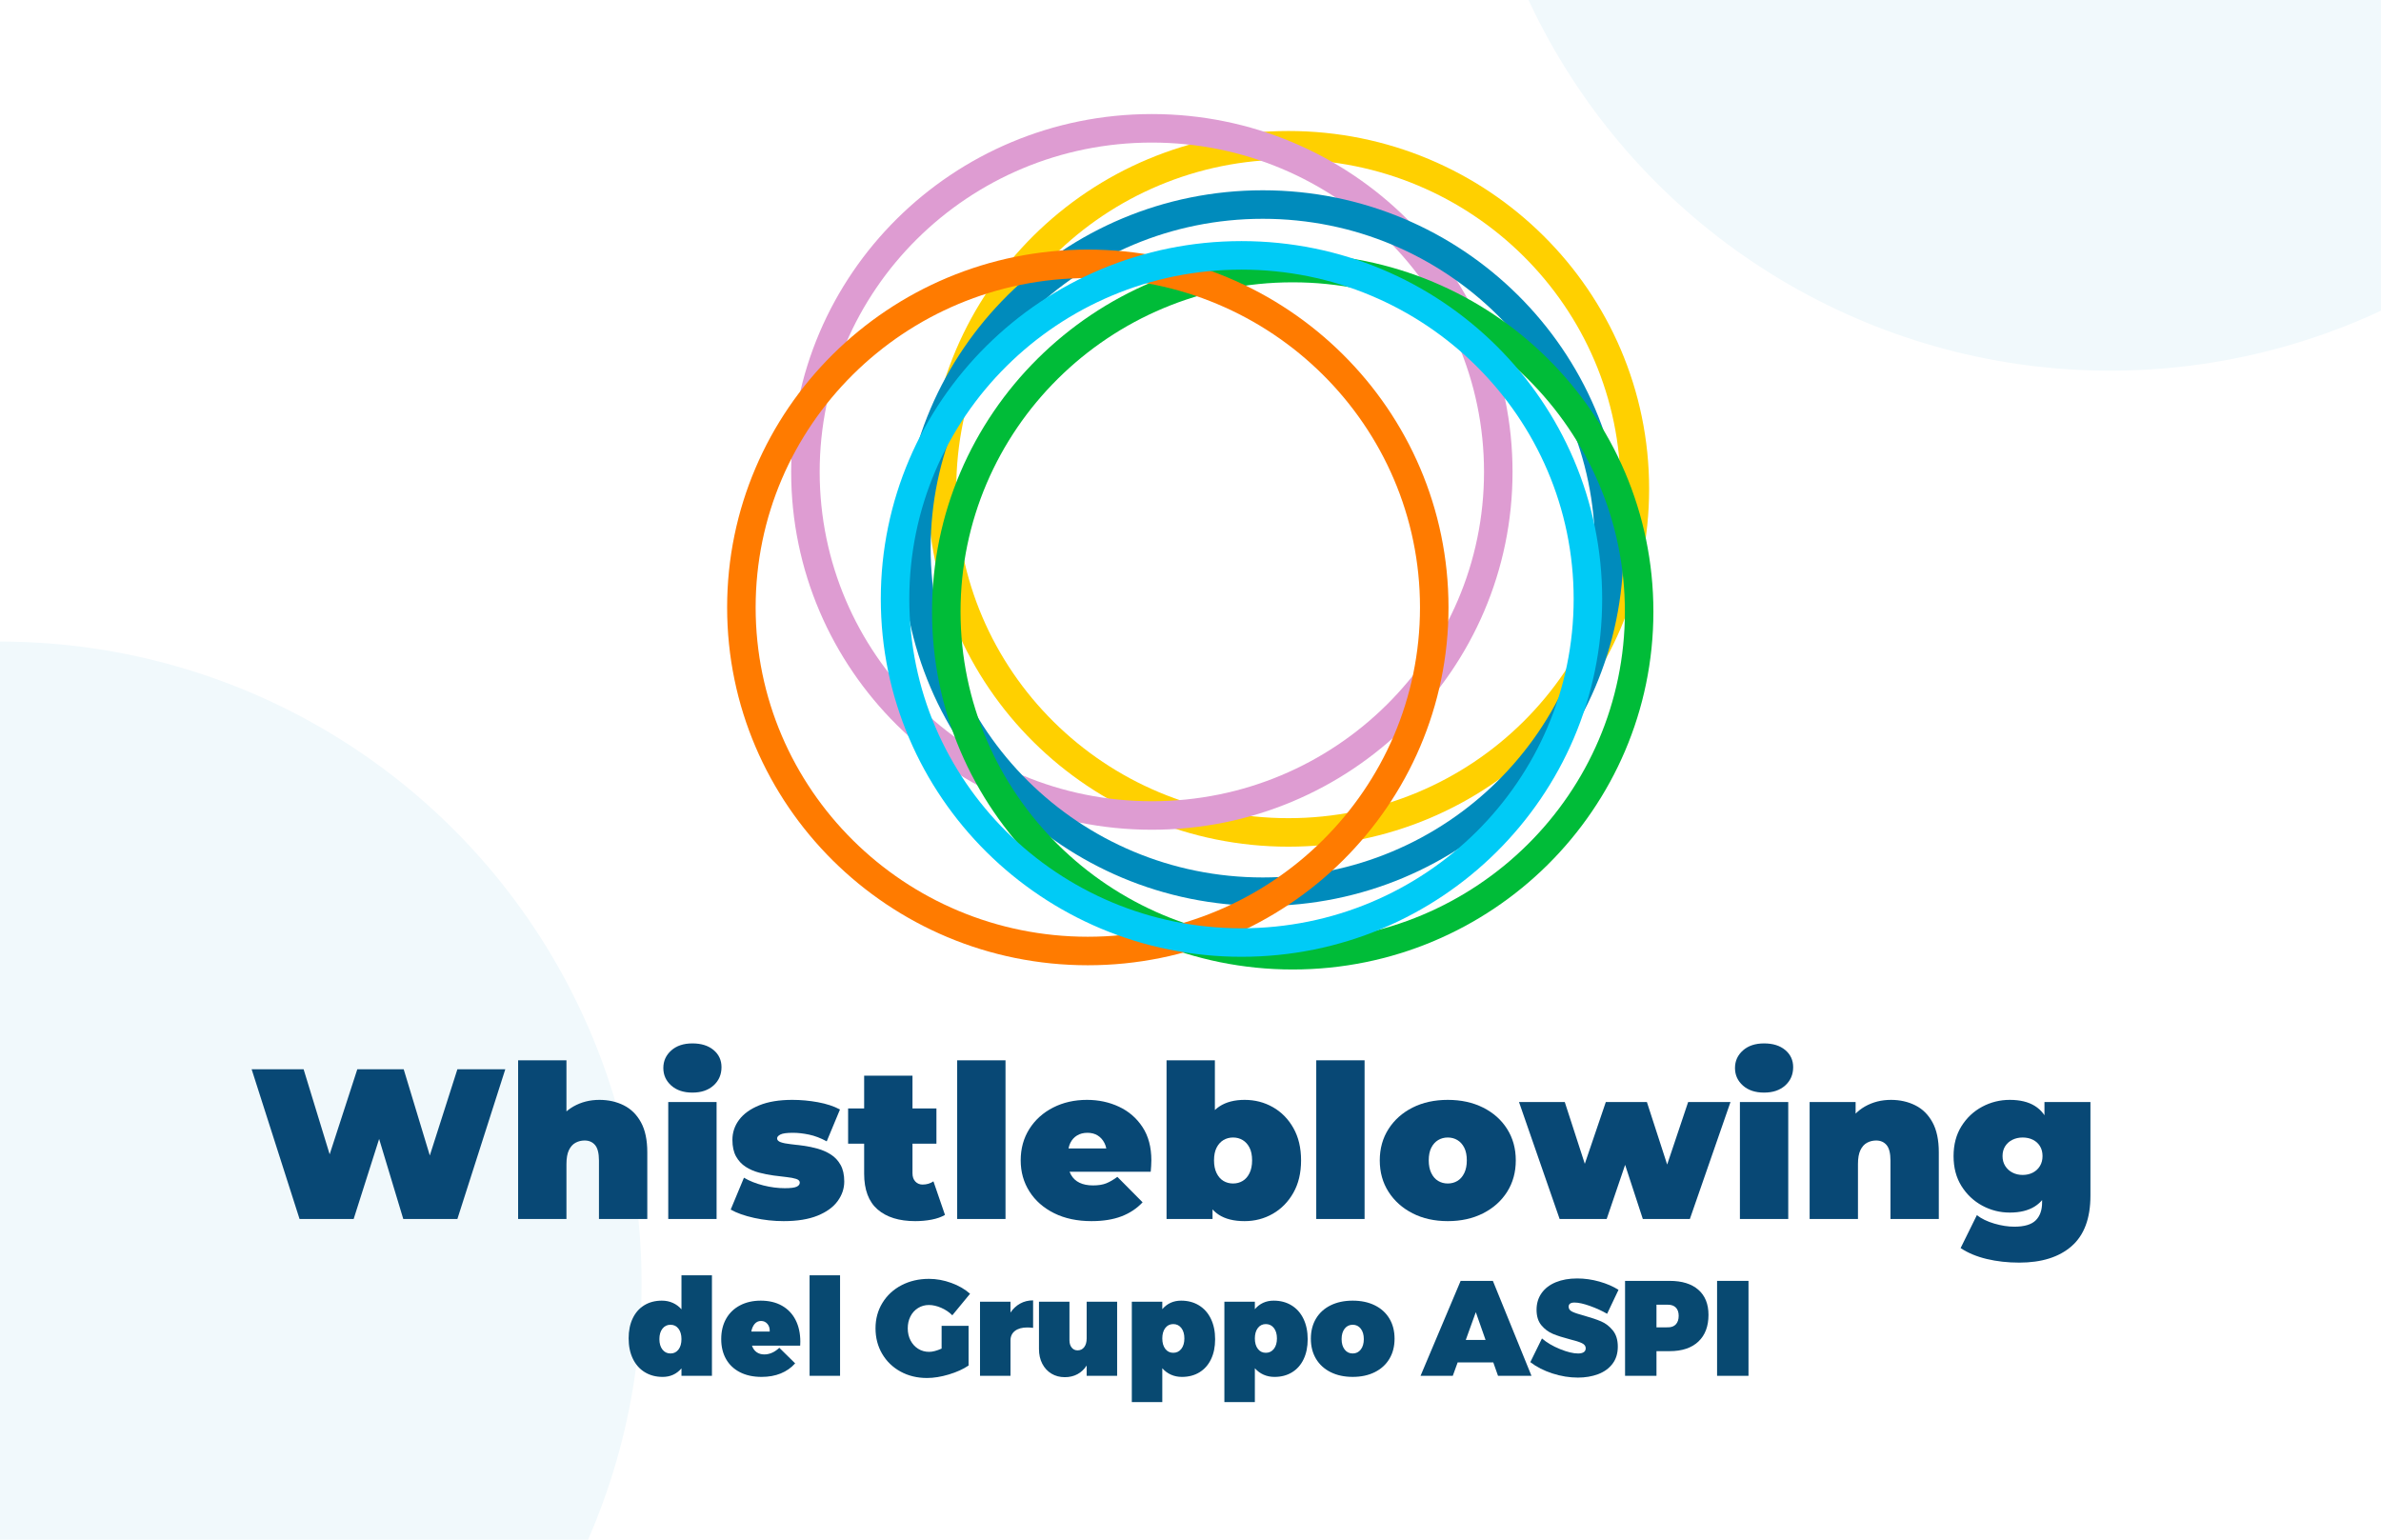 <svg height="216" viewBox="0 0 334 216" width="334" xmlns="http://www.w3.org/2000/svg"><g fill="none" fill-rule="evenodd"><path d="m0 0h334v216h-334z" fill="#fff"/><circle cy="180" fill="#f1f9fc" r="90"/><g fill="#084971" fill-rule="nonzero" transform="translate(88.185 178.902)"><path d="m11.685 0v14.098h-4.275v-1.045c-.684.798-1.564 1.197-2.641 1.197-.95 0-1.786-.222-2.508-.665s-1.279-1.073-1.672-1.891-.589-1.77-.589-2.86c0-1.064.19-1.995.57-2.793s.921-1.412 1.625-1.843 1.523-.646 2.461-.646c.557 0 1.07.104 1.539.314s.874.51 1.216.902v-4.769zm-5.814 10.963c.469 0 .842-.184 1.121-.551s.418-.855.418-1.463-.139-1.096-.418-1.463-.652-.551-1.121-.551-.846.184-1.131.551-.427.855-.427 1.463.142 1.096.427 1.463.662.551 1.131.551zm12.662-7.41c1.14 0 2.128.234 2.964.703s1.476 1.137 1.919 2.005.665 1.884.665 3.05c0 .241-.006.424-.019.551h-6.764c.139.405.358.713.655.921s.655.314 1.073.314c.747 0 1.45-.31 2.109-.931l2.223 2.185c-.557.621-1.232 1.093-2.023 1.415s-1.688.484-2.688.484c-1.165 0-2.175-.218-3.03-.655s-1.507-1.054-1.957-1.853-.674-1.729-.674-2.793c0-1.089.228-2.039.684-2.85s1.105-1.438 1.948-1.881 1.815-.665 2.917-.665zm1.254 4.332c.025-.431-.079-.785-.314-1.064s-.535-.418-.902-.418c-.355 0-.649.133-.883.399s-.396.627-.484 1.083z"/><path d="m25.381 0h4.275v14.098h-4.275zm18.522 7.087h3.781v5.567c-.747.507-1.669.925-2.764 1.254s-2.119.494-3.068.494c-1.381 0-2.619-.301-3.715-.902s-1.954-1.431-2.575-2.489c-.621-1.058-.931-2.252-.931-3.582 0-1.317.323-2.505.969-3.562s1.539-1.884 2.679-2.479 2.426-.893 3.857-.893c1.039 0 2.08.19 3.126.57s1.922.887 2.631 1.52l-2.489 3.021c-.443-.443-.966-.795-1.567-1.054s-1.175-.39-1.72-.39c-.557 0-1.064.142-1.52.427s-.811.674-1.064 1.169-.38 1.051-.38 1.672c0 .633.13 1.2.39 1.7s.618.893 1.073 1.178.969.427 1.539.427c.481 0 1.064-.152 1.748-.456zm9.66-1.862c.367-.545.82-.966 1.359-1.264s1.143-.447 1.815-.447v3.857c-.279-.038-.551-.057-.817-.057-.735 0-1.311.162-1.729.484s-.627.769-.627 1.339v4.959h-4.275v-10.393h4.275zm14.961-1.52v10.393h-4.275v-1.444c-.342.532-.773.937-1.292 1.216s-1.108.418-1.767.418c-.709 0-1.336-.165-1.881-.494s-.972-.792-1.282-1.387-.466-1.286-.466-2.071v-6.631h4.275v5.396c0 .431.104.776.314 1.036.209.26.484.39.827.39.393 0 .703-.152.931-.456s.342-.709.342-1.216v-5.149z"/><path d="m77.5 3.553c.95 0 1.786.222 2.508.665s1.279 1.073 1.672 1.891.589 1.77.589 2.86c0 1.064-.19 1.995-.57 2.793s-.921 1.412-1.625 1.843-1.523.646-2.461.646c-.557 0-1.07-.104-1.539-.314s-.874-.51-1.216-.902v4.75h-4.275v-14.079h4.275v1.045c.684-.798 1.564-1.197 2.641-1.197zm-1.102 7.315c.469 0 .846-.184 1.131-.551.285-.367.427-.855.427-1.463s-.142-1.096-.427-1.463-.662-.551-1.131-.551-.842.184-1.121.551-.418.855-.418 1.463.139 1.096.418 1.463c.279.367.652.551 1.121.551zm14.087-7.315c.95 0 1.786.222 2.508.665s1.279 1.073 1.672 1.891.589 1.77.589 2.86c0 1.064-.19 1.995-.57 2.793s-.921 1.412-1.625 1.843-1.523.646-2.461.646c-.557 0-1.07-.104-1.539-.314s-.874-.51-1.216-.902v4.75h-4.275v-14.079h4.275v1.045c.684-.798 1.564-1.197 2.641-1.197zm-1.102 7.315c.469 0 .846-.184 1.131-.551.285-.367.427-.855.427-1.463s-.142-1.096-.427-1.463-.662-.551-1.131-.551-.842.184-1.121.551-.418.855-.418 1.463.139 1.096.418 1.463c.279.367.652.551 1.121.551zm12.187-7.315c1.178 0 2.21.218 3.097.655s1.571 1.058 2.052 1.862.722 1.745.722 2.821-.241 2.017-.722 2.821-1.165 1.428-2.052 1.871-1.919.665-3.097.665-2.21-.222-3.097-.665-1.571-1.067-2.052-1.871-.722-1.745-.722-2.821.241-2.017.722-2.821 1.165-1.425 2.052-1.862 1.919-.655 3.097-.655zm0 3.382c-.469 0-.846.184-1.131.551s-.427.855-.427 1.463.142 1.096.427 1.463.662.551 1.131.551.846-.184 1.131-.551.427-.855.427-1.463-.142-1.096-.427-1.463-.662-.551-1.131-.551zm20.384 7.163-.665-1.881h-4.997l-.684 1.881h-4.522l5.624-13.319h4.522l5.415 13.319zm-4.522-5.035h2.774l-1.368-3.895z"/><path d="m137.257 5.396c-.722-.418-1.526-.785-2.413-1.102s-1.609-.475-2.166-.475c-.545 0-.817.196-.817.589 0 .304.174.538.522.703s.902.348 1.663.551c.95.266 1.738.532 2.365.798s1.175.687 1.643 1.264.703 1.333.703 2.271c0 .963-.25 1.77-.75 2.422s-1.175 1.137-2.023 1.454-1.792.475-2.831.475c-1.178 0-2.365-.193-3.562-.58s-2.232-.915-3.107-1.587l1.634-3.325c.671.583 1.514 1.08 2.527 1.492 1.013.412 1.862.618 2.546.618.329 0 .589-.06.779-.18s.285-.307.285-.56c0-.304-.18-.541-.541-.713s-.928-.351-1.7-.541c-.937-.241-1.72-.491-2.346-.75s-1.169-.662-1.625-1.206-.684-1.273-.684-2.185c0-.887.234-1.663.703-2.328s1.134-1.175 1.995-1.53 1.862-.532 3.002-.532c1.039 0 2.074.146 3.107.437s1.929.678 2.688 1.159z"/><path d="m146.024.779c1.735 0 3.078.415 4.028 1.244s1.425 2.005 1.425 3.525c0 1.609-.475 2.86-1.425 3.752s-2.293 1.339-4.028 1.339h-1.843v3.458h-4.408v-13.319zm-.228 6.517c.481 0 .852-.142 1.111-.427s.39-.681.39-1.188c0-.494-.13-.877-.39-1.149s-.63-.408-1.111-.408h-1.615v3.173z"/><path d="m152.682.779h4.408v13.319h-4.408z"/></g><g stroke-width="4"><ellipse cx="180.739" cy="68.574" rx="48.596" ry="48.198" stroke="#ffd000"/><ellipse cx="161.578" cy="66.198" rx="48.596" ry="48.198" stroke="#de9cd2"/><ellipse cx="177.146" cy="76.891" rx="48.596" ry="48.198" stroke="#008bbc"/><ellipse cx="181.338" cy="85.802" rx="48.596" ry="48.198" stroke="#00bc38"/><ellipse cx="152.596" cy="85.208" rx="48.596" ry="48.198" stroke="#ff7b00"/><ellipse cx="174.152" cy="84.02" rx="48.596" ry="48.198" stroke="#00cbf6"/></g><g fill="#084875" fill-rule="nonzero" transform="translate(35.3 146.37)"><path d="m6.72 24.63-6.72-21h7.29l5.43 17.73h-3.66l5.76-17.73h6.51l5.37 17.73h-3.51l5.67-17.73h6.72l-6.72 21h-7.59l-4.38-14.52h2.04l-4.62 14.52zm42.06-16.71c1.26 0 2.4.255 3.42.765s1.825 1.305 2.415 2.385.885 2.48.885 4.2v9.36h-6.78v-8.19c0-1.02-.18-1.745-.54-2.175s-.85-.645-1.47-.645c-.46 0-.885.105-1.275.315s-.7.555-.93 1.035-.345 1.13-.345 1.95v7.71h-6.78v-22.26h6.78v10.65l-1.62-1.38c.64-1.24 1.505-2.17 2.595-2.79s2.305-.93 3.645-.93z"/><path d="m58.44 24.63v-16.41h6.78v16.41zm3.39-17.73c-1.24 0-2.23-.33-2.97-.99s-1.11-1.48-1.11-2.46.37-1.8 1.11-2.46 1.73-.99 2.97-.99 2.23.31 2.97.93 1.11 1.42 1.11 2.4c0 1.04-.37 1.895-1.11 2.565s-1.73 1.005-2.97 1.005z"/><path d="m74.64 24.93c-1.4 0-2.78-.15-4.14-.45s-2.46-.69-3.3-1.17l1.86-4.47c.78.46 1.685.82 2.715 1.08s2.035.39 3.015.39c.82 0 1.375-.07 1.665-.21s.435-.33.435-.57-.17-.415-.51-.525-.79-.195-1.35-.255-1.175-.135-1.845-.225-1.345-.225-2.025-.405-1.3-.45-1.86-.81-1.01-.845-1.35-1.455-.51-1.385-.51-2.325c0-1.04.315-1.98.945-2.82s1.57-1.515 2.82-2.025 2.795-.765 4.635-.765c1.2 0 2.4.11 3.6.33s2.23.56 3.09 1.02l-1.86 4.47c-.84-.46-1.665-.775-2.475-.945s-1.565-.255-2.265-.255c-.86 0-1.445.08-1.755.24s-.465.34-.465.54c0 .24.17.42.51.54s.79.21 1.35.27 1.175.135 1.845.225 1.34.23 2.01.42 1.285.465 1.845.825 1.01.845 1.35 1.455.51 1.385.51 2.325c0 .98-.31 1.895-.93 2.745s-1.56 1.53-2.82 2.04-2.84.765-4.74.765z"/><path d="m93.09 24.93c-2.26 0-4.02-.545-5.28-1.635s-1.89-2.765-1.89-5.025v-13.74h6.78v13.68c0 .5.135.89.405 1.17s.605.42 1.005.42c.58 0 1.09-.15 1.53-.45l1.62 4.71c-.52.3-1.145.52-1.875.66s-1.495.21-2.295.21zm-9.42-10.86v-4.95h12.39v4.95z"/><path d="m98.97 24.63v-22.26h6.78v22.26zm18.84.3c-2 0-3.745-.37-5.235-1.11s-2.645-1.755-3.465-3.045-1.23-2.745-1.23-4.365c0-1.66.405-3.13 1.215-4.41s1.92-2.28 3.33-3 2.995-1.08 4.755-1.08c1.62 0 3.115.32 4.485.96s2.47 1.59 3.3 2.85 1.245 2.82 1.245 4.68c0 .24-.01.505-.03.795s-.04.555-.06.795h-12.63v-3.27h9.03l-2.55.87c0-.64-.115-1.185-.345-1.635s-.545-.8-.945-1.05-.88-.375-1.44-.375-1.045.125-1.455.375-.725.6-.945 1.05-.33.995-.33 1.635v1.02c0 .7.14 1.3.42 1.8s.68.875 1.2 1.125 1.15.375 1.89.375c.76 0 1.385-.1 1.875-.3s1.005-.5 1.545-.9l3.54 3.57c-.8.86-1.785 1.515-2.955 1.965s-2.575.675-4.215.675z"/><path d="m139.29 24.93c-1.5 0-2.71-.3-3.63-.9s-1.585-1.53-1.995-2.79-.615-2.87-.615-4.83c0-1.94.22-3.535.66-4.785s1.125-2.18 2.055-2.79 2.105-.915 3.525-.915c1.44 0 2.76.34 3.96 1.02s2.16 1.655 2.88 2.925 1.08 2.785 1.08 4.545-.36 3.275-1.08 4.545-1.68 2.25-2.88 2.94-2.52 1.035-3.96 1.035zm-10.95-.3v-22.26h6.78v8.04l-.3 6-.03 6v2.22zm9.33-4.98c.5 0 .95-.12 1.35-.36s.72-.605.96-1.095.36-1.085.36-1.785c0-.72-.12-1.315-.36-1.785s-.56-.825-.96-1.065-.85-.36-1.35-.36-.95.12-1.35.36-.72.595-.96 1.065-.36 1.065-.36 1.785c0 .7.12 1.295.36 1.785s.56.855.96 1.095.85.36 1.35.36z"/><path d="m149.34 24.63v-22.26h6.78v22.26z"/><path d="m167.79 24.93c-1.86 0-3.505-.365-4.935-1.095s-2.555-1.735-3.375-3.015-1.23-2.75-1.23-4.41.41-3.13 1.23-4.41 1.945-2.28 3.375-3 3.075-1.08 4.935-1.08 3.51.36 4.95 1.08 2.565 1.72 3.375 3 1.215 2.75 1.215 4.41-.405 3.13-1.215 4.41-1.935 2.285-3.375 3.015-3.09 1.095-4.95 1.095zm0-5.28c.5 0 .95-.12 1.35-.36s.72-.605.96-1.095.36-1.085.36-1.785c0-.72-.12-1.315-.36-1.785s-.56-.825-.96-1.065-.85-.36-1.35-.36-.95.12-1.35.36-.72.595-.96 1.065-.36 1.065-.36 1.785c0 .7.12 1.295.36 1.785s.56.855.96 1.095.85.36 1.35.36z"/><path d="m183.48 24.63-5.7-16.41h6.42l4.32 13.32h-3.09l4.53-13.32h5.76l4.32 13.32h-3l4.47-13.32h5.94l-5.7 16.41h-6.6l-3.45-10.56h1.98l-3.6 10.56z"/><path d="m208.77 24.63v-16.41h6.78v16.41zm3.39-17.73c-1.24 0-2.23-.33-2.97-.99s-1.11-1.48-1.11-2.46.37-1.8 1.11-2.46 1.73-.99 2.97-.99 2.23.31 2.97.93 1.11 1.42 1.11 2.4c0 1.04-.37 1.895-1.11 2.565s-1.73 1.005-2.97 1.005z"/><path d="m229.95 7.92c1.26 0 2.4.255 3.42.765s1.825 1.305 2.415 2.385.885 2.48.885 4.2v9.36h-6.78v-8.19c0-1.02-.18-1.745-.54-2.175s-.85-.645-1.47-.645c-.46 0-.885.105-1.275.315s-.7.555-.93 1.035-.345 1.13-.345 1.95v7.71h-6.78v-16.41h6.45v4.8l-1.29-1.38c.64-1.24 1.505-2.17 2.595-2.79s2.305-.93 3.645-.93z"/><path d="m247.95 30.75c-1.62 0-3.14-.17-4.56-.51s-2.64-.85-3.66-1.53l2.28-4.62c.64.5 1.455.895 2.445 1.185s1.925.435 2.805.435c1.4 0 2.4-.295 3-.885s.9-1.435.9-2.535v-1.38l.3-5.1.03-5.1v-2.49h6.45v13.14c0 3.18-.88 5.54-2.64 7.08s-4.21 2.31-7.35 2.31zm-1.32-7.02c-1.38 0-2.67-.325-3.87-.975s-2.17-1.565-2.91-2.745-1.11-2.58-1.11-4.2.37-3.02 1.11-4.2 1.71-2.09 2.91-2.73 2.49-.96 3.87-.96c1.42 0 2.585.28 3.495.84s1.585 1.425 2.025 2.595.66 2.655.66 4.455-.22 3.285-.66 4.455-1.115 2.04-2.025 2.61-2.075.855-3.495.855zm1.8-5.28c.54 0 1.02-.11 1.44-.33s.75-.53.99-.93.36-.86.36-1.38c0-.54-.12-1.005-.36-1.395s-.57-.69-.99-.9-.9-.315-1.44-.315c-.52 0-.995.105-1.425.315s-.77.51-1.02.9-.375.855-.375 1.395c0 .52.125.98.375 1.38s.59.71 1.02.93.905.33 1.425.33z"/></g><circle cx="296" cy="-38" fill="#f1f9fc" r="90"/></g></svg>